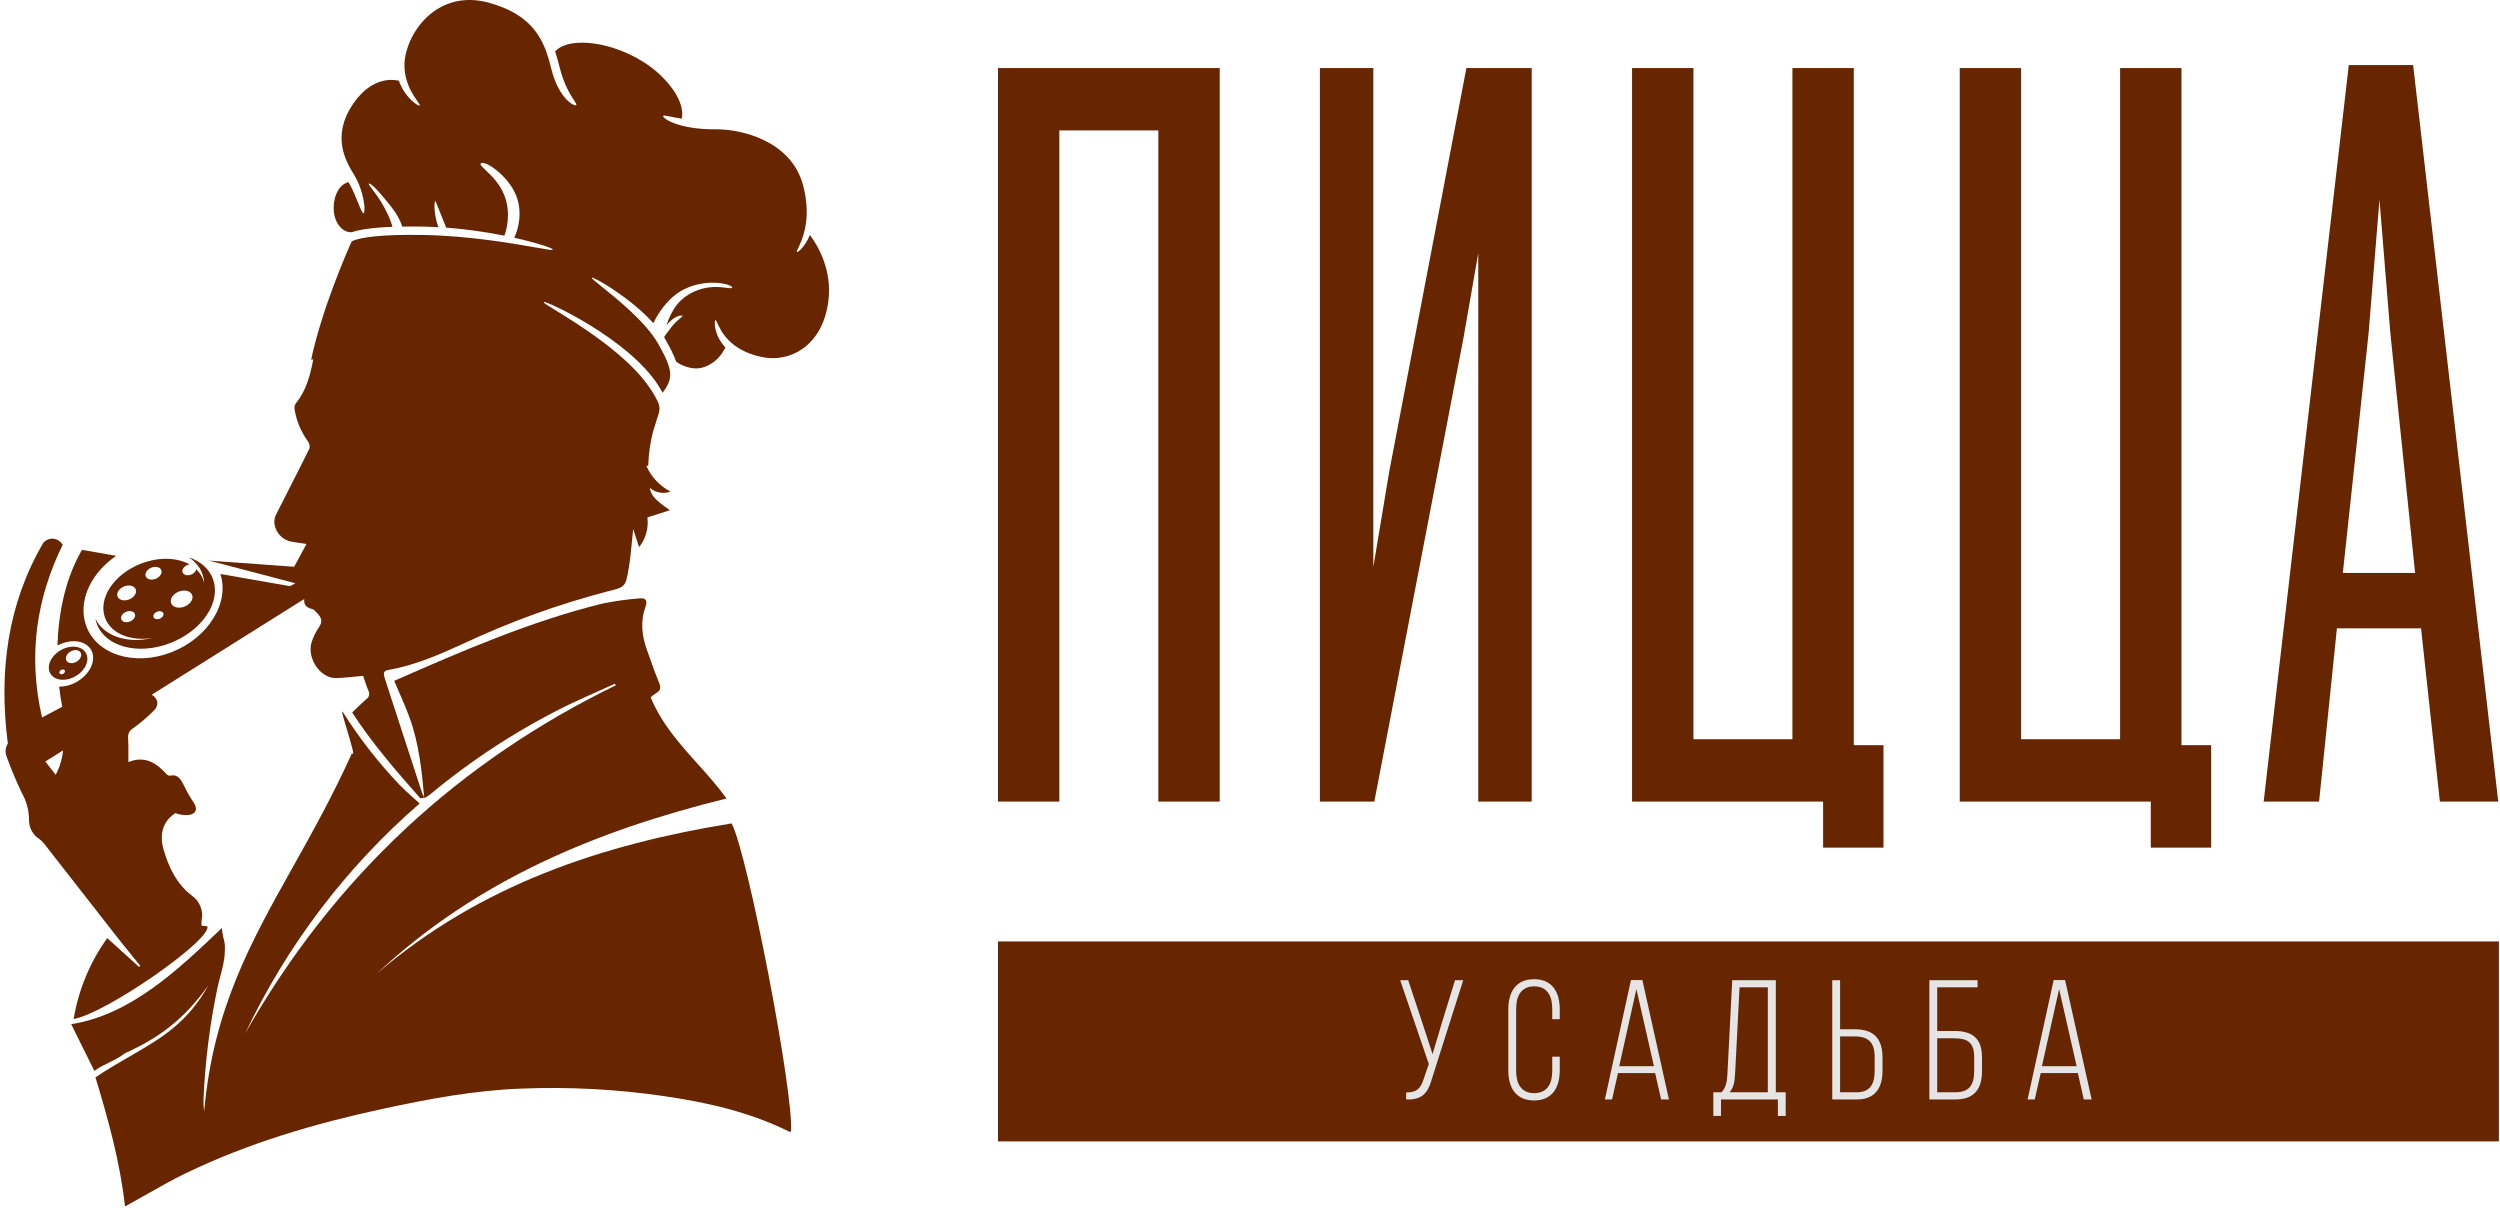 <?xml version="1.0" encoding="UTF-8"?> <svg xmlns="http://www.w3.org/2000/svg" width="451" height="218" viewBox="0 0 451 218" fill="none"> <path fill-rule="evenodd" clip-rule="evenodd" d="M125.877 52.338C122.462 53.615 121.136 56.019 120.224 58.692C120.224 58.692 121.71 56.773 123.083 56.939C123.244 56.957 123.048 57.124 122.695 57.423C122.252 57.798 121.563 58.383 121.019 59.147C120.781 59.48 120.575 59.741 120.4 59.963C120.128 60.306 119.93 60.556 119.806 60.835C119.887 60.957 119.961 61.081 120.031 61.215C120.958 62.833 121.596 64.145 121.981 65.26C121.989 65.263 121.996 65.266 122.004 65.269C122.018 65.276 122.031 65.285 122.043 65.296C122.069 65.315 124.574 67.129 127.1 66.195C128.654 65.62 129.933 64.481 130.685 63.004C130.732 62.896 130.804 62.8 130.897 62.727C128.693 60.383 128.82 57.763 129.085 57.753C129.168 57.75 129.261 57.957 129.417 58.302C130.029 59.661 131.606 63.161 137.352 64.389C138.615 64.674 139.923 64.693 141.194 64.446C142.466 64.199 143.671 63.691 144.736 62.953C147.261 61.196 148.874 58.29 149.409 54.545C150.244 48.718 147.456 44.182 146.109 42.397C145.196 44.598 143.893 45.606 143.746 45.449C143.693 45.392 143.799 45.17 143.982 44.785C144.304 44.108 144.865 42.927 145.223 41.252C145.638 39.29 145.751 36.641 144.844 33.307C142.657 25.344 133.666 23.294 129.214 23.329C122.196 23.383 119.42 21.256 119.642 20.908C119.722 20.786 120.122 20.867 120.892 21.023C121.417 21.13 122.113 21.271 122.997 21.407C123.219 20.335 123.257 17.487 119.065 13.483C115.342 9.942 109.21 7.509 104.467 7.71C102.495 7.791 101.002 8.333 100.144 9.278C100.462 10.214 100.719 11.168 100.953 12.114C101.738 15.3 102.93 17.136 103.559 18.105C103.863 18.574 104.036 18.84 103.965 18.956C103.748 19.311 100.805 17.885 99.476 12.481C99.206 11.338 98.871 10.212 98.474 9.108C97.074 5.45 94.565 2.266 88.222 0.497C84.942 -0.414 81.799 -0.068 79.126 1.498C76.253 3.191 74.051 6.232 73.228 9.644C72.91 10.95 72.882 12.311 73.145 13.63C73.581 15.788 74.697 17.389 75.313 18.273C75.605 18.692 75.784 18.949 75.725 19.028C75.541 19.272 73.047 17.664 71.961 14.568C71.463 14.438 67.288 13.447 63.696 18.746C59.685 24.665 62.444 29.189 63.929 31.619C63.931 31.626 63.933 31.635 63.932 31.643C65.757 34.643 66.004 38.401 65.589 38.47C65.379 38.504 65.073 37.748 64.629 36.65C64.193 35.571 63.623 34.162 62.881 32.851C60.794 33.367 60.052 36.106 60.21 38.041C60.317 39.394 60.896 40.618 61.745 41.312C62.223 41.723 62.843 41.931 63.473 41.892C64.654 41.478 66.813 41.067 70.794 40.919C70.662 40.354 70.312 39.262 69.36 37.48C68.534 35.936 67.678 34.823 67.126 34.107C66.661 33.501 66.412 33.178 66.582 33.115C66.953 32.979 68.894 35.101 70.714 37.483C71.523 38.501 72.155 39.648 72.583 40.877C73.684 40.857 74.901 40.856 76.249 40.879C77.203 40.897 78.153 40.931 79.089 40.985C78.213 38.655 78.3 36.182 78.558 36.243L80.492 41.065C84.019 41.335 87.525 41.82 90.993 42.515C91.286 41.733 92.261 38.663 91.034 35.362C90.207 33.145 88.613 31.643 87.602 30.691C86.869 30.002 86.443 29.6 86.835 29.423C87.77 29.001 92.183 32.078 93.341 35.918C94.374 39.351 93.05 42.305 92.765 42.887C97.025 43.835 99.751 44.799 99.697 44.997C99.689 45.016 99.688 45.035 99.681 45.055C99.638 45.17 98.52 44.974 96.636 44.643C92.469 43.913 84.553 42.524 76.224 42.386C68.524 42.258 65.356 42.865 64.115 43.274C64.022 43.329 63.918 43.366 63.811 43.382C63.679 43.429 63.554 43.491 63.437 43.567C63.126 44.238 61.733 47.386 60.162 51.584C58.698 55.517 57.103 60.343 56.127 64.875C56.246 64.862 56.374 64.85 56.512 64.837C55.951 67.741 55.242 70.507 53.337 72.793C53.141 73.144 53.077 73.553 53.157 73.947C53.511 76.003 54.334 77.948 55.559 79.63C55.692 79.812 55.784 80.021 55.83 80.242C55.875 80.463 55.872 80.692 55.822 80.912C54.635 83.324 53.415 85.717 52.194 88.113L52.194 88.114C51.405 89.663 50.615 91.212 49.834 92.768C49.566 93.277 49.45 93.853 49.497 94.427C49.596 95.237 49.951 95.994 50.508 96.587C51.066 97.18 51.797 97.577 52.596 97.721C53.084 97.811 53.576 97.881 54.162 97.964L54.165 97.964C54.503 98.012 54.872 98.064 55.29 98.127L53.069 102.244L37.719 101.134L53.298 105.218L52.31 105.741L39.761 103.549C39.839 103.793 39.907 104.043 39.962 104.299C41.161 109.808 36.604 115.97 29.782 118.065C22.959 120.159 16.454 117.394 15.255 111.886C14.343 107.701 16.754 103.14 20.957 100.27L14.792 99.195C11.824 104.262 10.551 110.47 10.365 116.452C10.801 116.218 11.26 116.032 11.736 115.898C14.366 115.159 16.631 116.294 16.795 118.432C16.959 120.571 14.96 122.903 12.329 123.643C11.791 123.797 11.233 123.873 10.673 123.867C10.816 125.127 11.002 126.345 11.224 127.505L7.581 129.435C4.97 118.023 6.658 107.77 11.311 98.268C10.538 97.053 8.957 96.73 7.827 97.902C1.404 108.865 -0.277 121.07 1.416 134.158C1.219 134.455 1.088 134.793 1.033 135.148C0.965 135.587 1.015 136.036 1.18 136.449C1.985 138.702 2.911 140.91 3.954 143.063C4.767 144.512 5.207 146.143 5.235 147.805C5.206 148.51 5.363 149.21 5.691 149.835C6.018 150.46 6.504 150.987 7.098 151.362C7.565 151.722 7.973 152.153 8.307 152.64C10.37 155.273 12.425 157.908 14.48 160.543L14.486 160.55C16.539 163.183 18.592 165.815 20.653 168.446C21.69 169.79 22.77 171.114 23.849 172.437L23.85 172.439C24.333 173.031 24.816 173.623 25.295 174.216L25.091 174.439L19.347 169.235C16.236 173.562 14.162 178.556 13.286 183.829C19.093 182.844 38.26 169.503 37.403 167.106L36.356 166.981C36.339 166.669 36.344 166.355 36.372 166.044C36.555 165.194 36.48 164.308 36.154 163.501C35.829 162.693 35.269 162.003 34.549 161.521C31.913 159.469 30.49 156.626 29.526 153.326C28.724 150.624 29.311 148.171 31.643 146.685C32.457 147.001 33.334 147.112 34.198 147.011C35.557 146.673 35.652 145.78 34.801 144.563C34.192 143.647 33.651 142.688 33.181 141.693C32.624 140.589 32.081 139.62 30.685 139.927C30.569 139.937 30.453 139.919 30.345 139.876C30.237 139.833 30.14 139.765 30.063 139.678C28.165 137.533 26.024 136.299 23.165 137.484C23.162 137.011 23.163 136.556 23.163 136.114V136.113C23.165 135.044 23.167 134.05 23.111 133.058C23.083 132.736 23.145 132.414 23.291 132.127C23.436 131.839 23.659 131.599 23.933 131.434C25.345 130.434 26.664 129.309 27.877 128.073C28.755 127.103 28.45 125.978 27.381 125.324L54.893 108.052C54.787 108.976 55.137 109.6 56.278 109.856C56.549 109.892 56.793 110.157 57.027 110.411C57.09 110.48 57.152 110.548 57.214 110.61C57.962 111.356 58.276 112.117 57.528 113.165C57.005 113.932 56.587 114.766 56.285 115.645C55.223 118.517 57.648 122.323 60.537 122.323C61.638 122.308 62.738 122.196 63.869 122.081C64.407 122.026 64.952 121.97 65.507 121.924C65.594 122.174 65.678 122.43 65.764 122.691L65.764 122.691C65.973 123.326 66.189 123.982 66.465 124.607C66.604 124.86 66.642 125.156 66.573 125.435C66.503 125.715 66.331 125.958 66.091 126.115C65.51 126.623 64.953 127.163 64.379 127.719L64.378 127.72L64.378 127.72L64.376 127.722C64.1 127.989 63.82 128.261 63.531 128.534C67.191 134.173 71.472 139.08 75.783 143.972C75.847 144.04 76.002 144.003 76.168 143.964C76.274 143.938 76.386 143.911 76.479 143.911L76.524 143.836C76.366 143.541 76.227 143.236 76.105 142.924C74.513 138.029 72.919 133.135 71.322 128.241C71.108 127.58 70.891 126.92 70.674 126.261L70.674 126.26C70.24 124.94 69.806 123.62 69.391 122.293C69.197 121.63 69.062 121.042 70.013 120.876C74.773 120.04 79.226 118.117 83.627 116.097C92.008 112.158 100.729 109.002 109.682 106.668L109.75 106.651C112.782 105.899 112.852 105.881 113.424 102.507C113.682 101.003 113.828 99.478 113.983 97.851C114.057 97.073 114.133 96.271 114.225 95.437C114.475 96.192 114.694 96.86 114.905 97.508L114.911 97.525C115.039 97.919 115.166 98.306 115.295 98.7C115.89 97.954 116.329 97.095 116.586 96.174C116.843 95.254 116.913 94.29 116.792 93.341L120.834 92.045C118.042 90.062 117.496 89.437 117.219 87.997C117.725 88.438 118.339 88.734 118.997 88.854C119.655 88.975 120.334 88.916 120.961 88.683C119.019 87.68 117.479 86.035 116.598 84.025C116.632 84.029 116.667 84.032 116.702 84.036V83.964L116.923 84.134C116.94 83.923 116.957 83.682 116.97 83.45C117.058 81.579 117.335 79.723 117.798 77.909L118.519 75.584L118.522 75.575C118.98 74.227 119.178 73.644 118.707 72.537C118.35 71.777 117.935 71.045 117.466 70.349C113.51 64.134 104.138 58.376 100.055 55.868C98.818 55.108 98.067 54.647 98.099 54.561L98.124 54.497C98.306 54.118 113.357 61.064 118.752 69.53C119.06 70.018 119.325 70.45 119.546 70.843C120.743 69.204 121.236 68.073 120.686 66.165C120.377 65.088 119.74 63.768 118.713 61.972C116.49 58.093 111.381 53.984 108.61 51.756C107.434 50.81 106.678 50.203 106.745 50.096C106.93 49.803 113.672 53.63 117.869 58.297C118.545 56.869 120.345 53.685 123.489 52.145C127.609 50.13 132.013 51.271 132.078 51.846C132.102 52.056 131.738 52.009 131.1 51.925C129.99 51.781 128.049 51.528 125.877 52.338ZM11.38 135.369L8.205 137.363L8.193 137.391L10.049 139.769C10.778 138.403 11.23 136.908 11.38 135.369Z" fill="#682600"></path> <path d="M76.546 144.053L76.541 143.991C76.876 143.812 77.198 143.611 77.506 143.389C85.198 136.977 93.625 131.515 102.607 127.12C104.432 126.247 106.283 125.423 108.137 124.599L108.138 124.598C109.071 124.184 110.003 123.769 110.934 123.347L111.091 123.627C82.925 137.36 60.365 157.974 44.22 186.452C51.737 170.567 62.458 156.434 75.7 144.951C75.302 144.584 74.908 144.231 74.52 143.883C73.676 143.128 72.859 142.396 72.094 141.6C68.26 137.579 64.832 133.184 61.864 128.478C61.462 127.86 62.008 129.681 62.609 131.689C63.322 134.069 64.113 136.711 63.499 135.864C60.026 143.57 56.333 150.164 52.829 156.421C45.202 170.039 38.468 182.063 36.83 200.494C36.722 199.76 36.685 199.017 36.718 198.276C37.002 191.542 37.84 184.844 39.221 178.25C39.369 177.545 39.555 176.844 39.741 176.143C40.118 174.72 40.495 173.3 40.555 171.859C40.628 170.415 40.519 170.004 40.369 169.437C40.257 169.014 40.122 168.504 40.023 167.414C32.134 174.957 23.595 183.065 12.847 184.765L17.021 193.19C17.91 192.543 18.799 192.11 19.68 191.68C20.65 191.207 21.61 190.739 22.552 189.996C28.518 187.318 33.102 184.041 37.599 177.748C33.769 184.589 29.061 187.309 23.467 190.542C21.496 191.681 19.414 192.883 17.223 194.352C19.509 201.92 21.653 209.549 22.552 217.646L23.579 217.072C24.596 216.513 25.607 215.939 26.618 215.365C28.894 214.074 31.169 212.783 33.51 211.654C44.902 206.154 56.879 202.66 69.089 200.026C77.363 198.246 85.668 196.676 94.13 196.382C102.692 196.043 111.268 196.495 119.748 197.733C127.52 198.864 135.18 200.585 142.376 204.146C142.435 204.172 142.512 204.163 142.589 204.155C142.628 204.151 142.668 204.146 142.705 204.146C143.23 197.28 134.918 154.096 131.987 148.542C108.715 152.315 86.687 159.582 67.95 175.669C86.095 158.676 107.748 149.81 131.066 144.045C129.48 141.84 127.674 139.829 125.867 137.816C122.61 134.188 119.351 130.558 117.38 125.792C117.682 125.513 118.008 125.26 118.354 125.038C119.208 124.6 119.276 124.027 118.871 123.091C118.353 121.863 117.912 120.616 117.469 119.366L117.469 119.365L117.469 119.365C117.245 118.733 117.021 118.1 116.787 117.469C115.813 114.836 115.453 112.18 116.458 109.448C116.855 108.369 116.465 107.818 115.438 107.939C113.173 108.117 110.92 108.432 108.693 108.882C95.644 112.089 83.284 117.484 71.112 122.819C71.397 123.499 71.698 124.191 72.005 124.895C72.644 126.364 73.306 127.884 73.878 129.444C75.587 134.111 76.093 139.054 76.541 143.991L76.509 144.007L76.546 144.053Z" fill="#682600"></path> <path fill-rule="evenodd" clip-rule="evenodd" d="M34.198 101.816C32.194 100.691 29.326 100.444 26.354 101.357L26.348 101.361C21.355 102.893 17.955 107.119 18.757 110.798C19.465 114.05 23.219 115.786 27.531 115.087C22.942 116.184 18.718 114.727 17.224 111.628C17.227 111.643 17.23 111.657 17.233 111.671L17.238 111.697C17.243 111.727 17.249 111.756 17.256 111.786C18.202 116.132 23.756 118.187 29.66 116.374C35.565 114.561 39.583 109.567 38.635 105.218C38.141 102.958 36.404 101.317 34.018 100.518C35.394 101.39 36.365 102.664 36.711 104.252C36.778 104.562 36.821 104.877 36.838 105.194C36.619 104.236 36.118 103.365 35.4 102.694C35.325 103.117 34.912 103.531 34.355 103.702C33.666 103.915 33.022 103.674 32.912 103.169C32.802 102.663 33.269 102.082 33.956 101.871C34.035 101.847 34.116 101.829 34.198 101.816ZM24.361 110.857C24.473 111.366 24.003 111.951 23.31 112.163C22.616 112.377 21.968 112.134 21.856 111.625C21.744 111.116 22.213 110.533 22.907 110.319C23.602 110.104 24.25 110.348 24.361 110.857ZM24.529 106.447C24.677 107.131 24.046 107.916 23.117 108.201C22.189 108.487 21.315 108.163 21.166 107.479C21.017 106.795 21.649 106.01 22.577 105.725C23.506 105.44 24.38 105.763 24.529 106.447ZM29.138 102.971C29.266 103.555 28.725 104.227 27.931 104.47C27.137 104.713 26.392 104.441 26.263 103.853C26.133 103.265 26.67 102.59 27.467 102.349C28.264 102.109 29.01 102.386 29.138 102.971ZM30.833 108.674C30.661 107.887 31.389 106.981 32.459 106.653C33.529 106.324 34.535 106.696 34.706 107.484C34.878 108.273 34.15 109.178 33.081 109.506C32.011 109.834 31.004 109.461 30.833 108.674ZM29.483 110.701C29.558 111.072 29.221 111.491 28.723 111.644C28.223 111.798 27.75 111.63 27.675 111.259C27.6 110.888 27.935 110.47 28.434 110.316C28.934 110.161 29.408 110.33 29.483 110.701Z" fill="#682600"></path> <path fill-rule="evenodd" clip-rule="evenodd" d="M12.068 116.821C10.15 117.361 8.69 119.063 8.812 120.62C8.935 122.178 10.584 123.008 12.502 122.469C14.421 121.93 15.881 120.227 15.758 118.67C15.635 117.112 13.987 116.282 12.068 116.821ZM11.249 121.617C11.53 121.539 11.743 121.29 11.725 121.062C11.706 120.834 11.466 120.713 11.185 120.792C10.904 120.871 10.692 121.12 10.71 121.347C10.728 121.574 10.968 121.696 11.249 121.617ZM13.181 117.334C12.421 117.548 11.843 118.221 11.89 118.839C11.938 119.457 12.592 119.786 13.353 119.571C14.114 119.357 14.691 118.684 14.643 118.066C14.595 117.447 13.942 117.12 13.181 117.334Z" fill="#682600"></path> <rect x="180.035" y="169.838" width="270.765" height="36.072" fill="#682600"></rect> <path fill-rule="evenodd" clip-rule="evenodd" d="M418.364 144.607H408.364L423.722 11.743H435.329L450.687 144.607H440.151L436.758 113.355H421.579L418.364 144.607ZM429.258 36.03L427.293 60.138L422.65 103.355H435.686L431.222 60.138L429.258 36.03Z" fill="#682600"></path> <path d="M180.035 144.607H191.107V23.529H208.965V144.607H220.037V12.279H180.035V144.607Z" fill="#682600"></path> <path d="M276.322 12.279H264.536L250.606 85.14L247.749 102.283V12.279H238.106V144.607H247.928L264 61.031L266.679 45.673V144.607H276.322V12.279Z" fill="#682600"></path> <path d="M328.89 152.915H339.783V134.428H334.426V12.279H323.354V133.356H305.496V12.279H294.424V144.607H328.89V152.915Z" fill="#682600"></path> <path d="M398.896 152.915V134.428H393.539V12.279H382.467V133.356H364.609V12.279H353.537V144.607H388.003V152.915H398.896Z" fill="#682600"></path> <path d="M263.963 176.83H262.488L260.153 184.389L258.432 190.166L256.558 184.42L254.038 176.83H252.594L257.756 191.948L256.865 194.56C256.343 196.25 255.636 197.111 253.669 197.08V198.34C256.804 198.463 257.695 196.926 258.401 194.345L263.963 176.83Z" fill="#E5E5E5"></path> <path d="M276.739 176.646C273.452 176.646 272.099 178.981 272.099 182.084V193.085C272.099 196.189 273.452 198.524 276.739 198.524C280.027 198.524 281.379 196.189 281.379 193.085V190.627H280.027V193.177C280.027 195.482 279.136 197.203 276.77 197.203C274.404 197.203 273.513 195.482 273.513 193.177V181.992C273.513 179.688 274.404 177.936 276.77 177.936C279.136 177.936 280.027 179.688 280.027 181.992V183.867H281.379V182.084C281.379 178.981 280.027 176.646 276.739 176.646Z" fill="#E5E5E5"></path> <path d="M298.588 193.577L299.663 198.34H301.077L296.283 176.799H294.225L289.523 198.34H290.814L291.889 193.577H298.588ZM295.208 178.428L298.373 192.348H292.104L295.208 178.428Z" fill="#E5E5E5"></path> <path d="M322.143 201.32V197.049H320.36V176.83H312.494L311.633 193.607C311.572 194.99 311.418 196.158 310.558 197.049H309.083V201.32H310.466V198.34H320.729V201.32H322.143ZM313.815 178.12H318.916V197.049H312.002C312.801 196.189 312.924 195.082 313.016 193.607L313.815 178.12Z" fill="#E5E5E5"></path> <path d="M331.953 185.68V176.83H330.539V198.34H334.964C338.314 198.34 339.604 196.25 339.604 193.116V190.78C339.604 187.37 338.037 185.68 334.595 185.68H331.953ZM331.953 197.049V186.97H334.595C337.084 186.97 338.191 188.076 338.191 190.688V193.208C338.191 195.543 337.361 197.049 334.964 197.049H331.953Z" fill="#E5E5E5"></path> <path d="M349.471 185.987V178.12H356.754V176.83H348.058V198.34H352.79C356.14 198.34 357.553 196.465 357.553 193.208V190.78C357.553 187.339 355.863 185.987 352.544 185.987H349.471ZM349.471 197.049V187.308H352.544C354.941 187.308 356.14 188.046 356.14 190.688V193.3C356.14 195.728 355.187 197.049 352.79 197.049H349.471Z" fill="#E5E5E5"></path> <path d="M374.844 193.577L375.92 198.34H377.333L372.54 176.799H370.481L365.78 198.34H367.07L368.146 193.577H374.844ZM371.464 178.428L374.629 192.348H368.361L371.464 178.428Z" fill="#E5E5E5"></path> </svg> 
